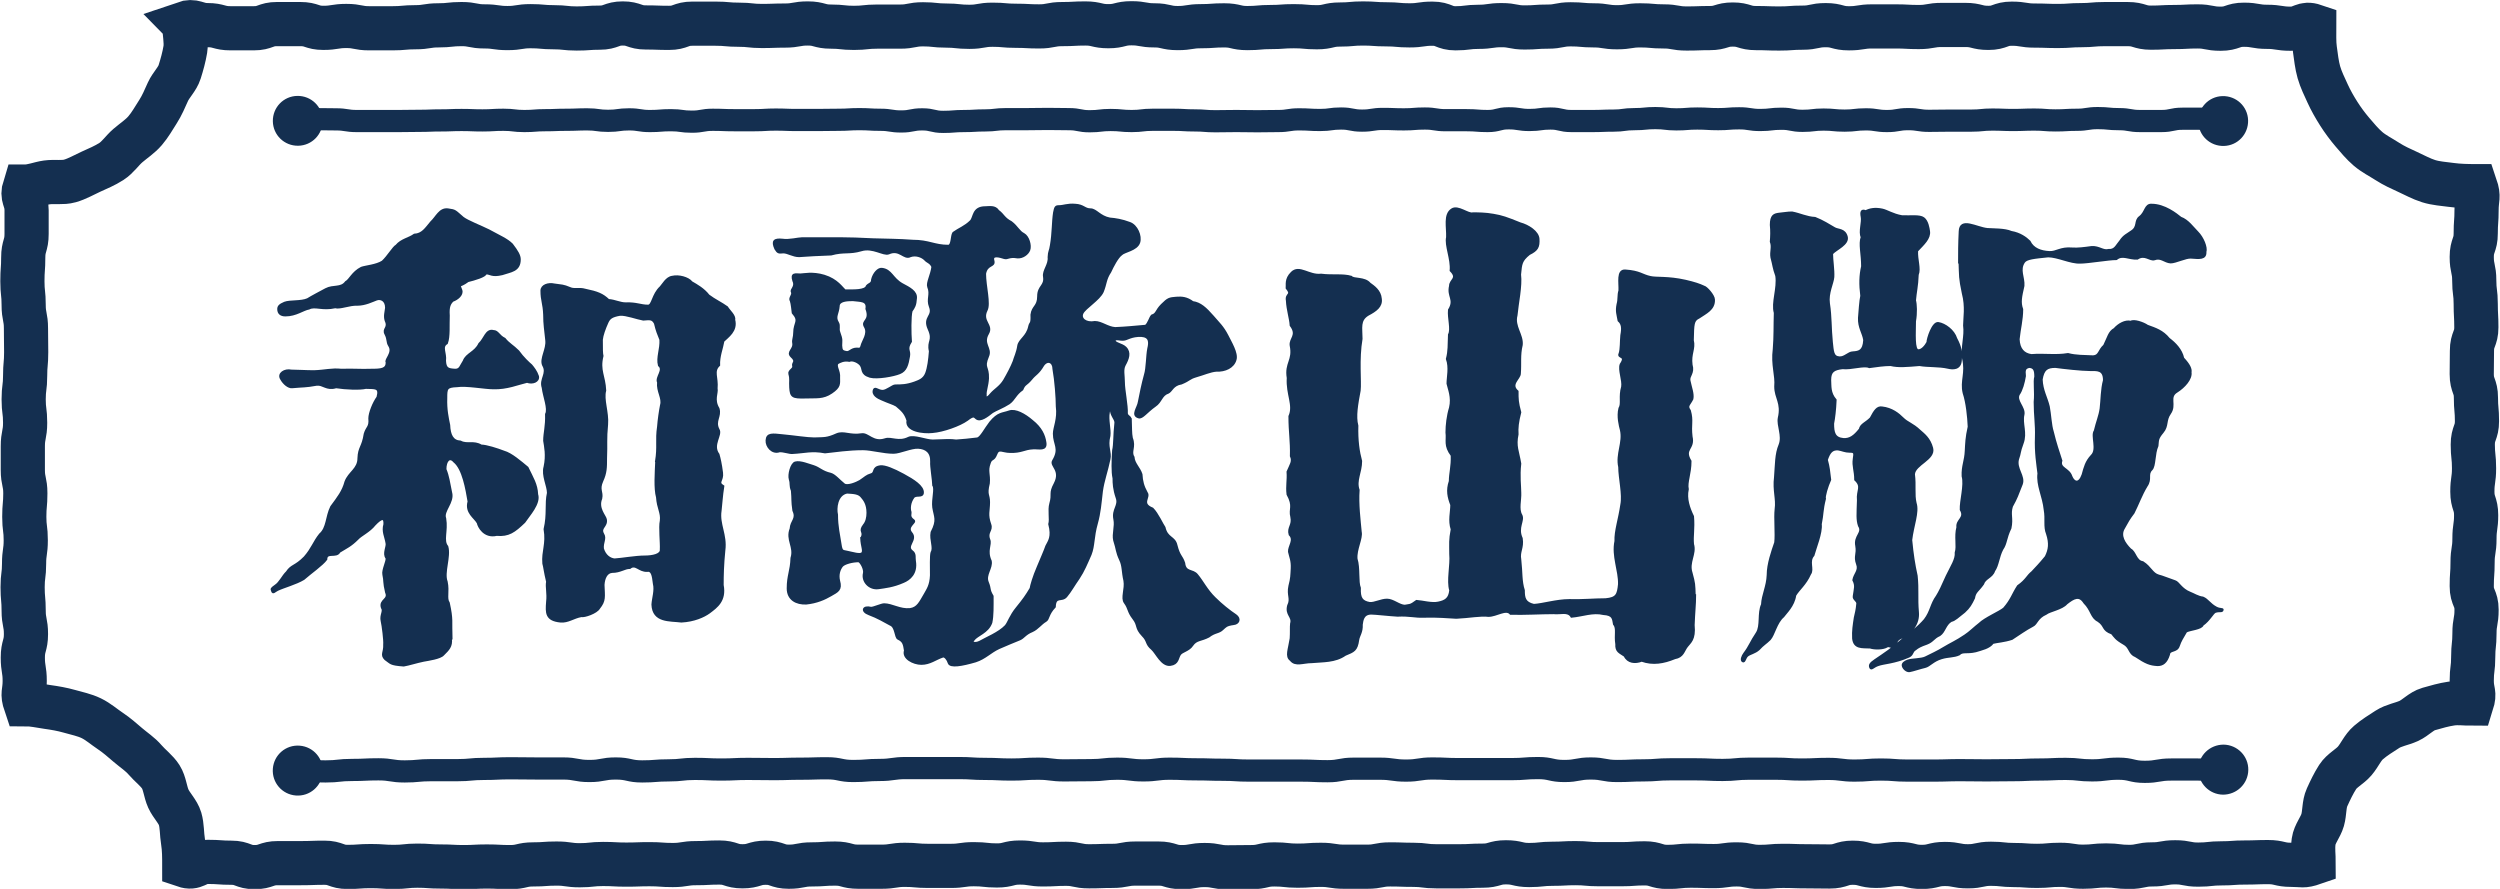 <?xml version="1.0" encoding="UTF-8"?>
<svg id="_レイヤー_2" data-name="レイヤー 2" xmlns="http://www.w3.org/2000/svg" viewBox="0 0 119.39 42.45">
  <defs>
    <style>
      .cls-1 {
        stroke-width: 1.06px;
      }

      .cls-1, .cls-2, .cls-3 {
        stroke: #142f50;
        stroke-miterlimit: 10;
      }

      .cls-1, .cls-3 {
        fill: none;
      }

      .cls-2 {
        stroke-width: .1px;
      }

      .cls-2, .cls-4 {
        fill: #142f50;
      }

      .cls-3 {
        stroke-width: 2.11px;
      }

      .cls-4 {
        stroke-width: 0px;
      }
    </style>
  </defs>
  <g id="_レイヤー_1-2" data-name="レイヤー 1">
    <g>
      <g>
        <path class="cls-2" d="m21.53,30.49c.05.38-.12.53-.36.77-.14.17-.72.25-.94.29-.34.07-.71.19-.95.23-.67-.05-.6-.11-.88-.3-.22-.22-.03-.32-.05-.7.02-.19-.07-.91-.12-1.12-.07-.29.13-.47.01-.64-.12-.38.36-.37.2-.73-.12-.5-.06-.54-.13-.85-.05-.22.19-.65.15-.79-.17-.22.05-.55,0-.72-.05-.31-.2-.55-.1-.89.02-.34-.13-.34-.47.02-.24.31-.66.5-.81.67-.34.34-.53.41-.87.62-.14.29-.63-.02-.63.36-.19.26-.75.65-1.08.94-.36.22-.96.38-1.25.52-.14.07-.21.18-.25.06-.05-.12-.04-.12.15-.26.22-.14.35-.46.55-.65.22-.34.4-.25.85-.71.36-.41.44-.73.73-1.09.36-.31.3-.84.54-1.32.34-.46.56-.74.68-1.19.17-.46.62-.6.62-1.13.02-.53.2-.51.3-1.16.1-.34.26-.31.22-.74,0-.26.2-.75.39-1.01.14-.5-.13-.43-.56-.45-.29.07-.96.04-1.42-.03-.46.14-.62-.16-.93-.12-.55.1-.64.07-1.17.12-.17.02-.4-.17-.52-.39-.17-.26.17-.47.48-.4.26,0,.7.03,1.09.03.55-.02.84-.12,1.3-.07.6-.02.93.02,1.41,0,.5,0,.76-.02.76-.36-.1-.12.34-.45.12-.79-.12-.19-.04-.29-.18-.56-.14-.26.18-.28.01-.64-.07-.22,0-.42.02-.61,0-.38-.27-.47-.46-.4-.19.07-.54.25-.92.25-.36-.02-.83.19-1.05.12-.62.14-.97-.09-1.25.06-.29.05-.62.33-1.13.33-.22,0-.34-.1-.34-.3,0-.12.06-.2.3-.3.26-.1.79-.03,1.1-.17.19-.12.61-.34.87-.48.36-.19.72-.02.96-.34.19-.1.31-.46.74-.68.19-.07.72-.11,1.01-.3.26-.24.52-.69.66-.76.24-.29.6-.33.86-.52.38-.02.54-.29.8-.6.26-.24.41-.66.8-.61.38.05.33.07.72.4.22.17.85.41,1.23.6.53.29.87.43,1.11.67.26.34.37.53.37.72,0,.55-.44.56-.84.7-.5.12-.56-.04-.78-.04,0,.14-.56.3-.85.37-.46.34-.44.08-.32.44.07.22-.2.43-.41.5-.14.14-.22.28-.19.71-.02.46.03,1-.09,1.32-.29.17-.04.46-.09.84.02.38.15.41.49.43.24,0,.25-.18.41-.42.12-.34.55-.41.74-.82.26-.24.33-.7.67-.61.22,0,.25.23.54.37.19.24.39.33.65.59.22.31.5.57.62.67.1.12.24.29.32.53.05.24-.26.36-.52.26-.43.1-.96.33-1.61.31-.41,0-1.29-.17-1.74-.1-.5.02-.51.11-.51.57-.02.55.07.95.14,1.29.02.48.16.77.54.79.31.17.63-.03.99.19.24,0,.77.17,1.08.29.36.1.79.48,1.13.76.24.5.44.8.46,1.28.14.43-.39.99-.61,1.32-.48.46-.75.66-1.32.61-.6.14-.87-.4-.9-.57-.14-.26-.59-.49-.44-1.02-.1-.58-.26-1.57-.69-1.91-.22-.26-.42-.04-.42.37.14.34.17.62.27,1.1.14.48-.42.89-.28,1.25.1.6-.14,1.05.1,1.34.14.48-.2,1.24-.03,1.68.1.48-.05.79.1,1.01.18.83.1.85.13,1.7Zm13.02-14.21c-.07.36-.23.75-.21,1.16-.31.29-.07.58-.12,1.11.05.22-.17.53.09.96.12.38-.21.59,0,1,.17.26-.34.73,0,1.19.05.17.12.47.17.88.05.38-.25.45.06.64-.07.43-.1.93-.13,1.17-.1.65.28,1.15.18,1.89-.07.7-.08,1.2-.08,1.66.14.74-.28,1.04-.64,1.31-.26.19-.73.4-1.33.43-.55-.07-1.35.03-1.38-.81.02-.31.15-.68.07-.99-.05-.41-.09-.66-.33-.62-.38.02-.54-.36-.82-.14-.26,0-.45.19-.85.19-.26.02-.39.29-.41.62.02.58.08.75-.21,1.11-.12.22-.71.42-.85.38-.38.07-.63.29-.99.26-.7-.07-.68-.41-.64-.94.05-.41-.05-.7,0-.96-.12-.5-.13-.7-.18-.87-.05-.6.18-.92.06-1.64.17-.72.04-1.2.16-1.73,0-.34-.28-.84-.16-1.25.12-.55.02-.98-.02-1.24,0-.38.11-.69.09-1.27.14-.26-.11-.84-.16-1.27-.14-.41.26-.67.02-1.07-.14-.31.2-.76.15-1.19-.05-.5-.1-.76-.1-1.22-.02-.55-.13-.67-.13-1.15,0-.24.31-.36.62-.29.34.05.41.03.74.17.22.1.42-.01.73.08.58.12.83.22,1.11.49.31.02.54.16.83.16.5-.02.7.11,1.06.11.22,0,.21-.53.6-.89.1-.1.28-.46.56-.49.29-.07.75.04.92.26.24.14.57.32.81.63.29.22.62.37.88.56.1.17.39.41.34.6.14.53-.31.81-.53,1.03Zm-3.22,5.76c.12-.72,0-1,.1-1.67.02-.29.09-.78.14-1.02.1-.34-.19-.66-.14-1.09-.12-.24.31-.59.04-.81-.1-.38.1-.78.07-1.23-.12-.31-.16-.37-.26-.78-.12-.22-.22-.21-.56-.18-.29-.05-.82-.25-1.11-.23-.41.07-.51.17-.6.36-.14.31-.25.62-.27.83,0,.48,0,.64.03.78-.17.7.1.95.13,1.65-.12.43.14,1.04.09,1.62-.07.72-.02.92-.05,1.62,0,.43,0,.69-.18,1.08-.19.43.02.5-.05.84-.19.46.19.83.22.99.07.34-.3.39-.13.7.14.22-.04.39-.01.7.1.34.34.5.56.52.34-.02,1.01-.14,1.44-.14.36,0,.8-.08.77-.34.02-.31-.07-1.06,0-1.37.05-.38-.15-.61-.18-1.12-.12-.43-.06-1.19-.04-1.7Z"/>
        <path class="cls-2" d="m54,20.02c.02.46,0,.64.05.9.17.43-.09.64.08.91.02.31.28.51.38.82.02.34.08.57.25.88.17.22-.32.52.28.76.24.24.48.78.57.9.12.53.48.44.57.85.14.55.25.49.37.85.05.48.41.3.62.57.26.31.45.72.84,1.1.31.31.71.63,1,.82.24.17.14.4-.1.42-.36.05-.38.12-.52.24-.19.19-.36.12-.67.36-.36.19-.59.13-.78.41-.17.26-.49.29-.59.44-.12.17-.08.45-.46.5-.41.05-.66-.56-.87-.75-.31-.26-.18-.38-.45-.65-.36-.38-.18-.48-.45-.82-.26-.34-.19-.46-.4-.75-.17-.22.05-.66-.02-1.05-.1-.43-.06-.7-.2-.99-.19-.41-.14-.48-.29-.94-.07-.31.08-.66.01-1-.1-.48.25-.65.11-1.03-.14-.41-.15-.69-.15-.93-.07-.31-.05-.82-.02-1.33.07-.29.04-.71.11-1.33,0-.19-.24-.35-.22-.69.02-.38.17-.4.12-.35-.12.12-.18.28-.22.55-.07.36.07.81.03,1.12-.14.53.08.78,0,1.12-.12.58-.29,1.02-.36,1.53-.07.6-.1,1.03-.24,1.53-.19.67-.13,1.06-.3,1.49-.19.43-.33.78-.57,1.14-.22.31-.4.64-.59.86-.22.26-.53-.05-.55.5-.34.36-.28.58-.43.67-.24.14-.38.37-.65.49-.34.14-.4.31-.59.39-.41.17-.57.23-1,.42-.41.19-.65.48-1.11.63-.65.19-1.21.29-1.28.08-.05-.17-.18-.33-.28-.31-.36.12-.62.35-1.03.35-.38,0-.9-.27-.78-.63-.05-.31-.07-.45-.33-.57-.14-.07-.1-.57-.37-.67-.26-.14-.61-.35-1.02-.5-.38-.14-.29-.4.1-.3.12,0,.5-.17.62-.17.38,0,.76.28,1.24.23.36-.05.47-.31.71-.72.12-.22.27-.41.29-.89,0-.36-.02-.96.03-1.1.14-.22-.07-.6,0-.96.31-.6.15-.73.08-1.19-.05-.38.12-.9,0-1.05,0-.22-.12-.92-.1-1.12.02-.48-.26-.66-.62-.68-.34-.02-.87.24-1.18.24-.48,0-1.06-.17-1.46-.17-.7,0-1.33.1-1.81.15-.65-.12-.95,0-1.55.03-.14.02-.44-.1-.63-.08-.34.12-.63-.23-.61-.52.02-.34.29-.29.77-.24.55.05,1.16.15,1.5.15.46-.02.6.02,1.08-.2.34-.14.62.09,1.19,0,.31-.05.54.43,1.12.24.29-.1.64.17,1.12-.07.26-.12.83.13,1.15.13.58-.02.86-.04,1.12,0,.29-.02.64-.05,1.02-.1.17-.05.37-.46.61-.77.38-.46.57-.4.91-.52.29-.1.73.14,1.09.45.43.34.58.69.63,1.02.07.41-.3.27-.59.29-.43.02-.55.19-1.1.17-.36,0-.54-.21-.66.12-.12.31-.23.16-.31.42-.14.38,0,.52-.04.96-.14.58.01.52.01.9,0,.43-.11.59.06,1.07.1.29-.19.36-.05.72.1.24-.16.52.07,1.02.07.34-.29.66-.14,1.02.14.34.03.32.23.66,0,.5.01.93-.06,1.26-.17.48-.68.59-.85.83-.14.14.08.2.3.09.29-.17.92-.42,1.24-.76.14-.17.21-.47.53-.86.31-.38.46-.59.66-.93.02-.14.14-.56.34-1.02.14-.34.34-.79.41-1,.12-.24.3-.43.14-1.05.07-.24-.04-.66.05-.98.14-.48-.05-.47.21-.95.34-.65-.22-.85-.08-1.09.36-.6.04-.77.04-1.3,0-.29.22-.7.14-1.3,0-.41-.06-1.23-.16-1.79,0-.34-.28-.47-.49-.18-.24.41-.38.42-.57.66-.26.31-.31.21-.43.5-.34.24-.37.47-.63.66-.29.19-.65.32-.8.42-.24.19-.57.45-.76.3-.1-.07-.11-.19-.44.07-.36.26-1.15.54-1.66.58-.43.05-1.29-.05-1.19-.55-.12-.38-.29-.5-.53-.71-.17-.1-.33-.13-.71-.3-.17-.07-.46-.22-.36-.46.05-.12.2.06.41.06.19,0,.48-.26.6-.26.29,0,.54,0,.93-.14.17-.07.43-.13.55-.44.1-.26.15-.65.18-1.06-.12-.5.2-.49-.06-1.06-.26-.58.25-.59.06-1.07-.14-.36.07-.58-.08-.94-.07-.19.15-.56.2-.96-.1-.22-.24-.21-.36-.35-.14-.14-.43-.25-.69-.16-.31.17-.51-.37-1.04-.13-.24.1-.76-.32-1.31-.15-.58.17-.82.03-1.44.2-.67.02-1.03.05-1.53.08-.29,0-.54-.18-.75-.18-.22.02-.26.03-.38-.17-.17-.38-.05-.47.34-.43.31.05.75-.07.94-.07.91,0,1.27,0,1.82,0,.46,0,.94.02,1.56.05.67.02,1.22.02,1.9.07.77,0,1.03.24,1.7.24.19-.02.14-.48.24-.62.26-.19.56-.29.83-.56.17-.17.09-.66.69-.66.19,0,.47-.07.62.17.26.19.26.35.62.54.29.22.36.45.6.57.22.12.34.54.26.76-.07.19-.32.37-.56.35-.41-.07-.46.08-.63.03-.22-.07-.62-.19-.52.14.07.29-.31.13-.4.61,0,.6.24,1.44.07,1.75-.26.53.31.7.07,1.11-.29.5.18.7,0,1.09-.24.58.02.45,0,1.05-.02.36-.13.6-.11.79-.02.14.06.2.25-.04.19-.22.44-.34.63-.65.17-.29.36-.65.46-.91.05-.19.17-.41.22-.75.05-.29.42-.43.52-.91.05-.24.13-.08.11-.57.05-.41.32-.38.32-.88s.35-.48.28-.94c-.05-.29.26-.57.22-.93.01-.29.07-.28.11-.57.1-.58.08-1.11.15-1.56.05-.26.08-.3.22-.3.24,0,.41-.1.78-.07.41.02.45.22.74.22.26,0,.44.35.92.44.26.02.58.07.95.21.34.12.55.62.45.93-.12.36-.71.42-.85.57-.19.14-.41.57-.53.83-.24.36-.2.56-.36.95-.17.38-.85.77-.97,1.03s.16.5.6.42c.31,0,.61.27.97.29.48-.02.9-.06,1.45-.11.14-.1.21-.4.3-.49.24-.07.19-.23.47-.51.31-.31.36-.31.7-.34.26-.02.5,0,.78.21.36.05.61.28.97.69.26.31.46.47.69.92.14.29.48.83.38,1.14-.1.36-.5.54-.91.52-.29.02-.61.17-.97.27-.34.1-.29.17-.7.34-.43.07-.46.37-.65.45-.31.1-.32.43-.61.62-.41.29-.61.6-.78.55-.36-.1-.03-.45.01-.74.07-.36.17-.86.29-1.29.1-.31.09-.92.16-1.26.07-.29.08-.57-.33-.6-.48-.02-.71.18-.85.18-.17.02-.4-.08-.43.04-.02.14.35.17.52.34.24.24.12.54-.04.83-.12.22-.04.5-.04.83,0,.36.16,1.11.14,1.49.04.16.16.12.18.27Zm-12.06,8.07c-.43.05-.77-.33-.68-.71.05-.17-.13-.53-.25-.58-.31,0-.67.1-.79.22-.14.17-.22.43-.15.72.12.43-.07.5-.4.69-.29.17-.67.34-1.17.39-.46.02-.88-.19-.88-.72,0-.62.16-.83.18-1.45.17-.53-.25-.87-.04-1.4.02-.38.32-.46.13-.87-.07-.48-.03-.52-.07-.95-.1-.24-.03-.33-.1-.54-.07-.22.07-.75.26-.8.24-.07.67.12.86.17.31.1.4.27.83.37.19.05.41.32.65.51.17.1.58-.07.75-.17.26-.17.3-.25.54-.32.22-.07.03-.33.44-.38.22-.02.61.14,1.09.4.48.26.96.56.93.87-.02.22-.33.05-.45.21-.19.26-.19.56-.14.7.02.1-.09.23.15.4.14.1-.37.29-.11.6.29.34-.3.62.04.88.17.12.1.31.13.46.1.6-.26.88-.55,1-.5.22-.87.25-1.2.3Zm-.83-10.65c-.1-.14-.38-.28-.55-.21-.26-.05-.45.05-.57.12-.1.17.11.36.08.68,0,.31.05.44-.36.72s-.73.21-1.23.23c-.65.02-.71-.04-.74-.47-.02-.31.03-.41-.04-.65-.05-.17.23-.24.18-.38-.05-.17.2-.2-.09-.46-.22-.22.16-.33.09-.66-.02-.14.05-.25.05-.47,0-.5.29-.54-.07-.95-.02-.14-.04-.42-.09-.57-.1-.14.12-.28.05-.43-.07-.12.21-.24.07-.53-.12-.38.1-.3.34-.3.14,0,.57-.11,1.13.06.62.19.85.58.99.7.41,0,.98.03,1.05-.21.1-.12.25-.1.25-.31.07-.29.29-.53.46-.51.46.05.49.46.97.73.36.19.69.36.66.67-.02.34-.09.44-.21.61-.07.26-.06,1.08-.03,1.46-.24.38-.04.41-.09.7-.07.41-.14.69-.45.81-.29.12-1.07.26-1.41.17-.46-.14-.3-.37-.45-.56Zm.03-.91c.05-.24.36-.59.17-.92-.19-.31.29-.26.07-.86.07-.43-.31-.37-.65-.42-.29,0-.68.02-.68.29-.02.34-.21.51-.04.78.1.17,0,.28.07.47.14.38.09.39.09.63.02.19.01.27.23.31.17.05.24-.16.52-.16.14.02.19,0,.22-.12Zm0,9.17c.17-.34-.14-.29.12-.63.12-.14.17-.36.17-.58,0-.43-.17-.63-.27-.75-.14-.19-.37-.2-.71-.22-.5.1-.55.77-.48,1.06,0,.58.1.94.17,1.42.05.36.12.3.31.35.26.05.64.18.73.06s-.03-.3-.05-.71Z"/>
        <path class="cls-2" d="m80.95,28.43c0,.43-.05.84-.07,1.42.07.7-.18.83-.32,1.02-.17.22-.18.49-.58.56-.53.22-1.05.31-1.58.12-.31.12-.66.09-.81-.23-.24-.17-.42-.2-.4-.56-.07-.43.06-.76-.11-.95-.05-.26-.03-.46-.51-.49-.5-.12-.99.08-1.52.13-.17-.29-.53-.13-.86-.17-.58,0-1.42.05-2.05.03-.22-.26-.67.1-1.06.1-.36-.05-.91.06-1.53.09-.41-.02-.88-.07-1.56-.05-.41.02-.68-.08-1.25-.05-.36-.02-1.08-.1-1.25-.1-.41,0-.43.34-.46.53.02.36-.14.52-.17.73-.07.5-.21.54-.62.71-.48.34-1.07.3-1.6.35-.41,0-.78.19-1-.1-.24-.17-.08-.5,0-1.03.02-.26,0-.56.02-.71.1-.34-.26-.41-.14-.86.17-.34-.04-.48.06-.94.1-.38.09-.5.11-.83.02-.38-.08-.56-.13-.8-.02-.26.29-.56.03-.82-.1-.34.17-.44.08-.85-.1-.38.14-.49-.18-1.07-.05-.41.03-.67,0-1.08.14-.34.28-.49.16-.75.02-.72-.07-1.13-.07-1.9.24-.53-.13-1.04-.08-1.83-.12-.72.29-.83.14-1.55-.05-.34.36-.48,0-.96-.02-.34-.16-.74-.18-1.18-.07-.36.28-.24-.01-.6.02-.14-.08-.43.24-.74.36-.36.82.17,1.4.1.55.07,1.03-.02,1.44.1.1.14.64.03.88.32.19.14.5.34.53.73.05.36-.23.56-.61.76-.43.26-.31.63-.31,1.15-.17.98-.04,2.04-.09,2.47-.12.65-.23,1.23-.11,1.68-.02.7.06,1.25.18,1.69,0,.53-.28.93-.12,1.38-.05.67.05,1.45.1,2,.07.31-.24.83-.2,1.29.14.43.04,1.1.16,1.39-.02.48.09.65.47.72.24.02.54-.16.83-.16s.59.29.85.29c.24-.05.24.01.56-.23.29.02.73.15,1.04.08.34-.07.53-.19.57-.59-.14-.46.05-1.2,0-1.73,0-.53-.03-.65.07-1.18-.14-.43-.02-.81-.02-1.17-.14-.36-.22-.69-.07-1.13,0-.38.11-.7.09-1.23-.36-.48-.2-.71-.25-1.1,0-.34.05-.79.17-1.18.12-.5-.07-.91-.12-1.15,0-.31.12-.77-.03-1.18.1-.38.08-.66.1-1.16.14-.26-.04-.79,0-1.18.31-.5-.07-.64.05-1.14,0-.31.41-.35.03-.74.05-.55-.26-1.2-.17-1.59.02-.48-.15-1.09.23-1.33.29-.19.78.26,1,.19.22,0,.6,0,.98.07.41.07.61.14,1.28.41.38.1.85.4.87.74.02.38-.05.53-.44.72-.38.31-.39.45-.44.98.07.53-.12,1.4-.17,1.95-.14.53.3.93.25,1.41-.12.5-.05.87-.09,1.37,0,.24-.5.51-.11.85,0,.38,0,.52.13,1-.12.46-.15.76-.13,1.05-.12.58.03.8.13,1.4-.07.6,0,1.08,0,1.39.02.34-.12.78.05,1.07.14.26-.22.59.02,1.11.07.46-.14.63-.07,1.01.07.62.03,1.04.17,1.47,0,.36.04.6.48.7.41-.02,1.09-.23,1.69-.23.62.02,1.19-.04,1.74-.04.53-.05.59-.22.64-.72.02-.65-.32-1.34-.17-2.06-.02-.48.18-1.04.28-1.74.1-.48-.1-1.27-.1-1.8-.14-.62.22-1.17.08-1.77-.05-.19-.17-.64-.07-1.03.14-.22-.01-.55.13-1.03.05-.31-.17-.81-.07-1.07.31-.46-.17-.28-.05-.52.07-.22.05-.56.08-.87.07-.36.04-.55-.13-.7-.05-.29-.12-.44-.05-.78.07-.24.02-.44.09-.65.02-.38-.12-.99.28-.96.7.05.78.22,1.19.31.29.07.84-.01,1.68.18.43.1.67.18.88.28.12.02.48.42.48.62.02.46-.39.63-.71.85-.29.14-.28.3-.3,1.09.1.41-.13.64-.06,1.17.12.41-.15.52-.1.76.07.34.19.63.14.87-.14.29-.29.32-.12.56.14.5.01.64.08,1.24.14.6-.41.57-.05,1.17,0,.6-.2,1.01-.13,1.34-.1.46.06.91.25,1.3.05.6-.04.92,0,1.33.14.46-.24.86-.07,1.37.14.52.13.53.15,1.07Z"/>
        <path class="cls-2" d="m90.38,30.87c-.11.05-.15-.05-.26,0-.19.12-.6.12-.81.05-.38-.02-.76.05-.81-.43-.02-.36.03-.66.08-.99.05-.24.09-.34.12-.68,0-.14-.2-.2-.17-.35.05-.38.12-.49-.02-.77.05-.29.3-.45.18-.76-.14-.38.03-.47-.04-.87-.1-.48.35-.62.13-.96-.1-.29-.07-.55-.05-1.22-.05-.48.23-.64-.13-.98,0-.43-.12-.65-.07-.99.05-.31.04-.35-.2-.35-.22,0-.36-.08-.55-.11-.29-.02-.42.14-.54.5.1.36.11.54.16.95-.14.31-.29.8-.25.91-.14.55-.1.73-.2,1.21.05.41-.26,1.15-.35,1.49-.26.29.01.67-.16.89-.22.5-.54.73-.71,1.02-.07.5-.45.84-.57,1.01-.34.29-.44.87-.64,1.09-.19.19-.31.24-.53.48-.19.17-.42.2-.54.3s-.13.32-.22.27c-.1-.05-.02-.25.07-.37.26-.34.31-.55.6-.98.22-.34.06-.95.25-1.36.02-.46.25-.86.27-1.41,0-.53.22-1.14.36-1.55.05-.41-.03-1.17.02-1.6.07-.48-.11-.89-.03-1.52.05-.62.03-1.1.22-1.55.17-.43-.11-.92-.04-1.28.17-.72-.17-.95-.17-1.5.05-.55-.17-1.02-.07-1.79.05-.62.03-1.11.05-1.73-.14-.48.16-1.17.07-1.77-.14-.38-.13-.51-.23-.87-.05-.29.07-.49-.03-.76.02-.26.03-.49,0-.8,0-.46.17-.5.38-.53.24-.02.41-.06.63-.06.38.07.69.24,1.1.26.36.14.69.35.93.49.17.1.48.04.58.4.1.36-.5.59-.7.81,0,.31.08.79.06,1.12-.02.29-.28.76-.21,1.26.1.65.07,1.16.14,1.85.05.43.04.71.36.73.26.02.43-.24.65-.24.29-.02.51-.06.54-.59-.05-.34-.27-.6-.25-1.06.02-.24.06-.86.11-1.05-.07-.55-.06-.98.04-1.41,0-.6-.14-1.06-.02-1.4-.12-.24.05-.72,0-.96-.05-.26,0-.35.19-.27.19-.1.44-.15.78-.08.24.05.5.24.95.32.41.02.84-.05,1.03.09.19.14.24.48.26.62.05.34-.26.61-.57.94-.02.43.15.85.03,1.14-.02.55-.1.84-.13,1.23.05.17.07.6,0,.99,0,.55-.07,1.41.17,1.39.17,0,.34-.21.43-.38,0-.17.25-.97.52-.92.31.05.73.35.85.74.22.41.25.66.22,1.02-.02.46-.4.42-.61.37-.43-.1-1-.06-1.36-.13-.6.05-1.02.09-1.38,0-.31,0-.66.05-1.02.1-.24-.12-.87.1-1.28.05-.41.05-.59.15-.59.56.02.31-.03.62.26.96-.02.48-.07.87-.12,1.13,0,.43.06.7.49.74.31.02.52-.13.79-.47.05-.24.29-.29.52-.53.19-.36.31-.54.53-.51.48.05.8.32.99.51.24.24.46.26.82.6.19.17.47.37.59.83.14.53-.84.77-.87,1.25.07.53-.02.97.08,1.38.14.43-.13,1.07-.21,1.76.07.72.14,1.16.26,1.71.07.67,0,1.06.06,1.73.05.53-.27,1-.87,1.26-.21.12-.12.28-.34.37Zm3.18-18.4c0-.36,0-.82.03-1.42.02-.67.8-.16,1.32-.11.26.02.83,0,1.14.14.41.07.7.28.87.45.17.36.54.49.95.51.34.02.52-.22,1.09-.17.26.02.57-.02.93-.07.36-.02.54.21.81.14.31.02.37-.21.56-.43.17-.26.33-.31.52-.45.36-.22.15-.51.41-.7.29-.22.25-.6.56-.58.62,0,1.18.45,1.39.62.34.12.58.47.8.69.26.26.45.73.38.94.02.34-.28.3-.69.27-.24-.02-.73.23-.97.23-.29-.02-.46-.27-.77-.15-.22.07-.46-.27-.82-.03-.41.02-.71-.22-1,.02-.38,0-1.35.17-1.73.17-.46.02-1.07-.3-1.53-.3-.67.07-1.03.1-1.15.27-.26.38,0,.73-.03,1.14-.12.53-.18.79-.06,1.12,0,.5-.12.93-.17,1.43.02.48.25.71.61.76.62-.05,1.15.05,1.75-.05.38.1.77.09,1.2.11.31-.02.26-.28.53-.52.19-.38.23-.65.49-.79.19-.22.52-.41.78-.34.14-.1.59.05.79.19.38.14.72.24,1.03.62.29.22.59.52.68.93.29.31.38.51.35.67.05.31-.3.7-.65.92-.43.26-.04.63-.33,1.04-.24.34-.09.59-.35.9s-.22.38-.25.65c-.17.38-.11.96-.28,1.13-.24.24,0,.45-.24.79-.26.43-.41.87-.62,1.28-.22.29-.29.42-.46.73-.22.36.02.73.31,1.02.24.12.25.56.59.61.38.24.44.55.76.64.12.02.56.2.78.27.17.05.29.38.72.55.14.05.39.21.61.23.24.1.32.31.64.48.19.1.33.04.3.11-.02.1-.15.02-.35.09-.12.05-.29.41-.6.62-.05.19-.62.22-.79.32-.17.29-.27.44-.35.68-.1.31-.45.16-.47.42-.12.38-.3.5-.54.5-.36-.02-.55-.09-1.06-.43-.31-.12-.25-.43-.56-.59-.38-.22-.42-.32-.56-.49-.48-.17-.3-.36-.66-.6-.34-.17-.3-.51-.66-.87-.24-.38-.51-.23-.85.04-.22.26-.81.35-.98.49-.43.19-.44.48-.63.57-.36.19-.66.41-1,.63-.36.12-.72.14-.91.19-.17.24-.53.31-.82.4-.43.1-.63-.02-.79.15-.26.12-.51.08-.84.18-.41.12-.57.37-.79.42-.22.05-.57.17-.74.2-.14.02-.3-.14-.32-.26-.02-.1.09-.19.24-.24.19-.07.63-.05.84-.15.24-.12.61-.29.88-.46.31-.19.6-.31,1.01-.59.22-.14.49-.41.69-.56.26-.26.97-.56,1.17-.73.36-.41.41-.67.67-1.07.41-.29.44-.48.68-.67.22-.24.34-.35.65-.73.17-.34.21-.64.06-1.1-.14-.34-.03-.7-.11-1.14-.07-.67-.37-1.17-.3-1.74-.05-.43-.15-.98-.12-1.75.02-.58-.06-1.01-.06-1.66.05-.5-.04-.97.03-1.21,0-.31-.05-.45-.29-.47-.22.05-.24.15-.21.44-.05.31-.15.68-.29.87-.17.31.29.63.22.97-.1.43.15.87-.04,1.37-.17.46-.1.42-.22.76-.12.46.32.81.18,1.19-.22.55-.23.63-.47,1.06-.12.38.03.56-.07,1.04-.24.5-.19.72-.39,1.01-.19.36-.2.76-.39,1.03-.1.31-.44.34-.53.63-.24.34-.38.36-.43.67-.14.29-.22.44-.46.66-.31.24-.46.4-.63.43-.29.17-.31.52-.55.68-.31.14-.31.29-.62.41-.29.1-.42.17-.54.27-.18.11-.11.24-.3.34-.7.31-1.22.31-1.48.41-.22.07-.33.24-.37.12-.05-.12,0-.2.22-.35.46-.31.85-.57,1.31-.98.26-.19.78-.61,1.07-.95.31-.41.29-.73.58-1.13.12-.19.26-.48.47-.96.22-.46.46-.8.43-1.12.1-.31-.04-.76.08-1.21-.05-.36.4-.43.16-.84-.02-.41.21-1.16.09-1.6-.02-.5.13-.72.15-1.22.02-.34.02-.61.14-1.14-.02-.48-.09-1.16-.24-1.61-.14-.58.14-.95-.03-1.65-.07-.6.12-1.05.05-1.58,0-.34.11-.89-.06-1.53-.16-.77-.13-.78-.16-1.56Zm6.26,5.2c-.41,0-1.3-.1-1.66-.15-.41,0-.58.12-.66.6.02.53.24.87.34,1.3.07.36.09.89.19,1.2.14.58.27.94.41,1.38-.12.38.36.37.48.76.12.29.37.39.54-.09.1-.36.16-.62.43-.91.31-.29-.02-.96.15-1.18.1-.43.23-.71.28-1.07.05-.41.04-.91.16-1.35,0-.53-.33-.49-.67-.49Z"/>
      </g>
      <path class="cls-3" d="m8.77,1.12c.52-.18.59.08,1.14.08s.55.15,1.1.15.55,0,1.11,0,.55-.2,1.11-.2.55,0,1.11,0,.55.18,1.1.18.55-.09,1.1-.09.55.11,1.1.11.55,0,1.1,0,.55-.05,1.1-.05.55-.09,1.1-.09.55-.06,1.1-.06.55.11,1.1.11.55.08,1.1.08.55-.09,1.1-.09.55.05,1.1.05.55.06,1.1.06.55-.04,1.1-.04.55-.2,1.1-.2.55.19,1.1.19.55.02,1.11.02.55-.2,1.11-.2.55,0,1.11,0,.55.05,1.11.05.55.06,1.1.06.55-.02,1.1-.02.55-.1,1.1-.1.55.15,1.1.15.55.06,1.1.06.55-.06,1.1-.06.55,0,1.1,0,.55-.11,1.1-.11.55.06,1.1.06.55.06,1.11.06.55-.1,1.11-.1.55.05,1.11.05.55.03,1.11.03.55-.11,1.11-.11.55-.03,1.1-.03.55.13,1.1.13.55-.14,1.1-.14.55.1,1.1.1.55.13,1.11.13.55-.09,1.11-.09.55-.04,1.11-.04.55.13,1.11.13.55-.05,1.11-.05.55-.04,1.11-.04.55.05,1.1.05.55-.13,1.1-.13.55-.05,1.1-.05.55.04,1.11.04.55.05,1.11.05.55-.08,1.1-.08.55.22,1.1.22.55-.07,1.1-.07.55-.08,1.1-.08.55.11,1.1.11.55-.04,1.1-.04.55-.11,1.1-.11.55.05,1.1.05.55.09,1.11.09.55-.09,1.11-.09.55.05,1.11.05.55.1,1.11.1.55-.02,1.1-.02.55-.17,1.1-.17.55.17,1.11.17.55.02,1.11.02.55-.04,1.11-.04.55-.12,1.11-.12.55.15,1.11.15.55-.09,1.11-.09.55,0,1.11,0,.55.03,1.11.03.55-.1,1.11-.1.55,0,1.11,0,.55.14,1.11.14.55-.2,1.11-.2.55.09,1.1.09.55.02,1.11.02.56-.04,1.11-.04.55-.05,1.11-.05.55,0,1.11,0,.56.17,1.11.17.55-.03,1.11-.03.56-.03,1.11-.03.55.11,1.11.11.56-.19,1.11-.19.56.1,1.11.1.56.09,1.12.09.6-.31,1.13-.13c0,.37-.02.77.03,1.12s.09.74.19,1.09.27.69.42,1.02.34.66.53.96.42.61.65.88.48.57.75.8.61.4.92.6.64.35.97.5.65.33,1,.44.72.13,1.08.18.79.06,1.16.06c.18.53.05.58.05,1.14s-.04.56-.04,1.12-.19.56-.19,1.12.12.56.12,1.12.07.56.07,1.12.03.56.03,1.12-.21.56-.21,1.12-.01.56-.01,1.12.2.56.2,1.12.05.56.05,1.12-.2.56-.2,1.12.06.56.06,1.13-.08.56-.08,1.12.18.56.18,1.12-.08.56-.08,1.13-.09.56-.09,1.13-.04.56-.04,1.13.23.56.23,1.13-.1.56-.1,1.13-.06.56-.06,1.13-.07.57-.07,1.13.17.55,0,1.09c-.37,0-.63-.05-.98,0s-.73.16-1.08.26-.62.42-.95.57-.71.2-1.02.4-.62.39-.9.63-.42.6-.66.88-.61.45-.81.76-.36.65-.51.98-.11.73-.21,1.08-.38.66-.43,1.02,0,.66,0,1.03c-.52.18-.53.09-1.08.09s-.55-.13-1.1-.13-.55.02-1.11.02-.55.04-1.11.04-.55.06-1.11.06-.55-.11-1.1-.11-.55.1-1.1.1-.55.12-1.1.12-.55-.07-1.1-.07c-.55,0-.55.06-1.1.06s-.55-.09-1.1-.09-.55.05-1.1.05-.55-.04-1.1-.04-.55-.06-1.1-.06-.55.12-1.1.12-.55-.11-1.1-.11-.55.14-1.1.14-.55-.14-1.1-.14-.55.09-1.1.09-.55-.15-1.1-.15-.55.18-1.11.18-.55-.01-1.11-.01-.55-.02-1.11-.02-.55.05-1.11.05-.55-.12-1.1-.12-.55.08-1.1.08-.55-.02-1.1-.02-.55.06-1.1.06-.55-.17-1.1-.17-.55.04-1.1.04-.55,0-1.1,0-.55-.05-1.1-.05-.55.03-1.1.03-.55.06-1.11.06-.55-.13-1.11-.13-.55.16-1.11.16-.55.03-1.11.03-.55,0-1.11,0-.55-.07-1.1-.07-.55-.02-1.1-.02-.55.11-1.1.11-.55,0-1.1,0-.55-.09-1.11-.09-.55.04-1.11.04-.55-.06-1.11-.06-.55.13-1.11.13-.55.01-1.11.01-.55-.11-1.11-.11-.55.1-1.1.1-.55-.17-1.1-.17-.55,0-1.1,0-.55.11-1.11.11-.55.02-1.11.02-.55-.12-1.1-.12-.55.03-1.1.03-.55-.09-1.1-.09-.55.14-1.1.14-.55-.06-1.1-.06-.55.08-1.1.08-.55,0-1.1,0-.55-.05-1.1-.05-.55.09-1.11.09-.55,0-1.11,0-.55-.15-1.11-.15-.55.04-1.11.04-.55.11-1.1.11-.55-.19-1.1-.19-.55.17-1.11.17-.55-.18-1.11-.18-.55.03-1.11.03-.55.09-1.11.09-.55-.04-1.11-.04-.55.02-1.11.02-.55-.03-1.11-.03-.55.06-1.11.06-.55-.08-1.11-.08-.55.04-1.11.04-.55.13-1.11.13-.55-.03-1.11-.03-.55.03-1.1.03-.55-.03-1.11-.03-.56-.04-1.11-.04-.55.06-1.11.06-.55-.04-1.11-.04-.56.04-1.11.04-.55-.2-1.11-.2-.56.02-1.11.02-.55,0-1.11,0-.56.19-1.11.19-.56-.21-1.11-.21-.56-.04-1.12-.04-.6.35-1.13.17c0-.37,0-.78-.06-1.14s-.04-.75-.14-1.09-.41-.63-.56-.96-.17-.74-.36-1.04-.51-.53-.75-.81-.54-.47-.82-.71-.54-.47-.84-.67-.58-.45-.91-.61-.69-.23-1.04-.33-.7-.16-1.06-.21-.68-.13-1.04-.13c-.18-.53-.04-.55-.04-1.11s-.09-.56-.09-1.12.15-.56.15-1.12-.11-.56-.11-1.12-.05-.56-.05-1.12.07-.56.07-1.12.08-.56.08-1.12-.07-.56-.07-1.12.05-.56.05-1.12-.12-.56-.12-1.12,0-.56,0-1.12.11-.56.11-1.13-.07-.56-.07-1.12.07-.56.07-1.12.05-.56.05-1.13-.01-.56-.01-1.13-.11-.56-.11-1.13-.06-.56-.06-1.13.04-.56.04-1.13.16-.56.16-1.13,0-.57,0-1.13-.26-.59-.09-1.13c.37,0,.7-.15,1.06-.2s.75.03,1.1-.07.67-.29,1-.44.67-.29.98-.49.51-.52.79-.76.58-.43.82-.71.41-.59.61-.9.33-.63.48-.96.45-.6.56-.95.21-.71.27-1.07-.05-.84-.05-1.21Z"/>
      <g>
        <path class="cls-1" d="m14.17,5.78c.37-.01.42-.09.87-.09.5,0,.5.01,1,.01s.5.08,1,.08.5,0,1,0,.5,0,1,0,.5-.01,1-.01.5-.02,1-.02.5-.02,1-.02.5.02,1,.02.5-.03,1-.03.5.06,1,.06.5-.04,1-.04.5-.02,1-.02.5-.02,1-.02.5.07,1,.07.5-.07,1-.07.5.08,1,.08.5-.04,1-.04.5.07,1,.07.5-.09,1-.09.5.02,1,.02h1c.5,0,.5-.03,1-.03s.5.02,1,.02.5,0,1,0,.5-.01,1-.01.5-.03,1-.03.5.03,1,.03.5.08,1,.08.5-.1,1-.1.5.12,1,.12.5-.04,1-.04.5-.03,1-.03.5-.06,1-.06.5,0,1,0,.5-.01,1-.01.5.01,1,.01.5.1,1,.1.5-.06,1-.06.5.05,1,.05.5-.06,1-.06.5,0,1,0,.5.03,1,.03.5.04,1,.04.5-.01,1-.01.5.01,1,.01.5-.01,1-.01.5-.08,1-.08.5.03,1,.03.5-.07,1-.07.5.1,1,.1.5-.08,1-.08.5.02,1,.02.5-.04,1-.04.5.08,1,.08.5,0,1,0,.5.04,1,.04.5-.13,1-.13.5.08,1,.08.5-.07,1-.07.5.12,1,.12.5,0,1,0,.5-.02,1-.02.5-.07,1.01-.07.5-.05,1-.05.5.06,1,.06.5-.04,1-.04.5.03,1,.03.5-.04,1-.04.5.08,1.01.08.5-.06,1.01-.06.5.1,1.01.1.5-.06,1-.06.5.05,1.01.05.5-.06,1.01-.06.5.08,1.01.08.5-.09,1.01-.09.5.08,1.01.08.5-.01,1.01-.01.5,0,1,0,.5-.05,1-.05.5.02,1,.02.5-.02,1.01-.02.5.04,1.01.04.5-.03,1.01-.03.5-.08,1.01-.08.5.05,1.01.05.5.09,1.01.09.5,0,1.01,0,.51-.11,1.01-.11.51,0,1.01,0c.47,0,.5.09.9.1"/>
        <path class="cls-4" d="m14.24,6.96c-.66.01-1.2-.51-1.21-1.17-.01-.66.51-1.2,1.17-1.21.66-.01,1.2.51,1.21,1.17.01.66-.51,1.2-1.17,1.21Z"/>
        <path class="cls-4" d="m106.21,6.97c.66-.02,1.17-.57,1.15-1.23-.02-.66-.57-1.17-1.23-1.15s-1.17.57-1.15,1.23.57,1.17,1.23,1.15Z"/>
      </g>
      <g>
        <path class="cls-1" d="m14.16,36.8s.08,0,.13,0c.63,0,.63.04,1.26.04s.63-.07,1.26-.07.63-.03,1.26-.03.63.1,1.26.1.63-.06,1.26-.06.63,0,1.26,0,.63-.06,1.26-.06.63-.03,1.26-.03.63.01,1.26.01.63,0,1.26,0,.63.12,1.26.12.63-.12,1.26-.12.63.14,1.26.14.63-.05,1.26-.05.63-.07,1.26-.07.63.03,1.26.03.63-.03,1.26-.03.63.01,1.26.01.63-.02,1.26-.02.63-.02,1.26-.02.63.13,1.26.13.63-.05,1.26-.05.63-.09,1.26-.09.63,0,1.26,0,.63,0,1.26,0,.63.04,1.26.04.63.03,1.26.03.63-.04,1.26-.04.63.08,1.26.08.63-.01,1.26-.01.63-.07,1.26-.07.63.08,1.26.08.63-.08,1.26-.08.63.03,1.26.03.63.02,1.26.02.63.04,1.26.04.63,0,1.25,0,.63,0,1.25,0,.63.03,1.25.03.63-.12,1.25-.12.63,0,1.25,0,.63.09,1.25.09.63-.1,1.26-.1.63.03,1.26.03.63,0,1.26,0,.63,0,1.26,0,.63-.05,1.26-.05.63.14,1.26.14.63-.12,1.26-.12.63.12,1.26.12.63-.03,1.26-.03.63-.05,1.26-.05.63,0,1.26,0,.63.03,1.26.03.63-.06,1.26-.06.63,0,1.26,0,.63.04,1.26.04.63-.03,1.26-.03.63.08,1.26.08.63-.05,1.26-.05.63.05,1.26.05.63,0,1.26,0,.63-.02,1.26-.02.63.01,1.26.01.63-.01,1.26-.01.63-.03,1.26-.03.63-.03,1.26-.03.63.07,1.26.07.63-.08,1.26-.08.63.15,1.26.15.63-.11,1.26-.11.63,0,1.26,0,.63.02,1.27.02c.05,0,.09,0,.14,0"/>
        <path class="cls-4" d="m14.13,37.99c-.66-.05-1.15-.62-1.1-1.28s.62-1.15,1.28-1.1c.66.05,1.15.62,1.1,1.28s-.62,1.15-1.28,1.1Z"/>
        <path class="cls-4" d="m106.16,37.95c.66,0,1.2-.52,1.21-1.18s-.52-1.2-1.18-1.21c-.66,0-1.2.52-1.21,1.18,0,.66.52,1.2,1.18,1.21Z"/>
      </g>
    </g>
  </g>
</svg>